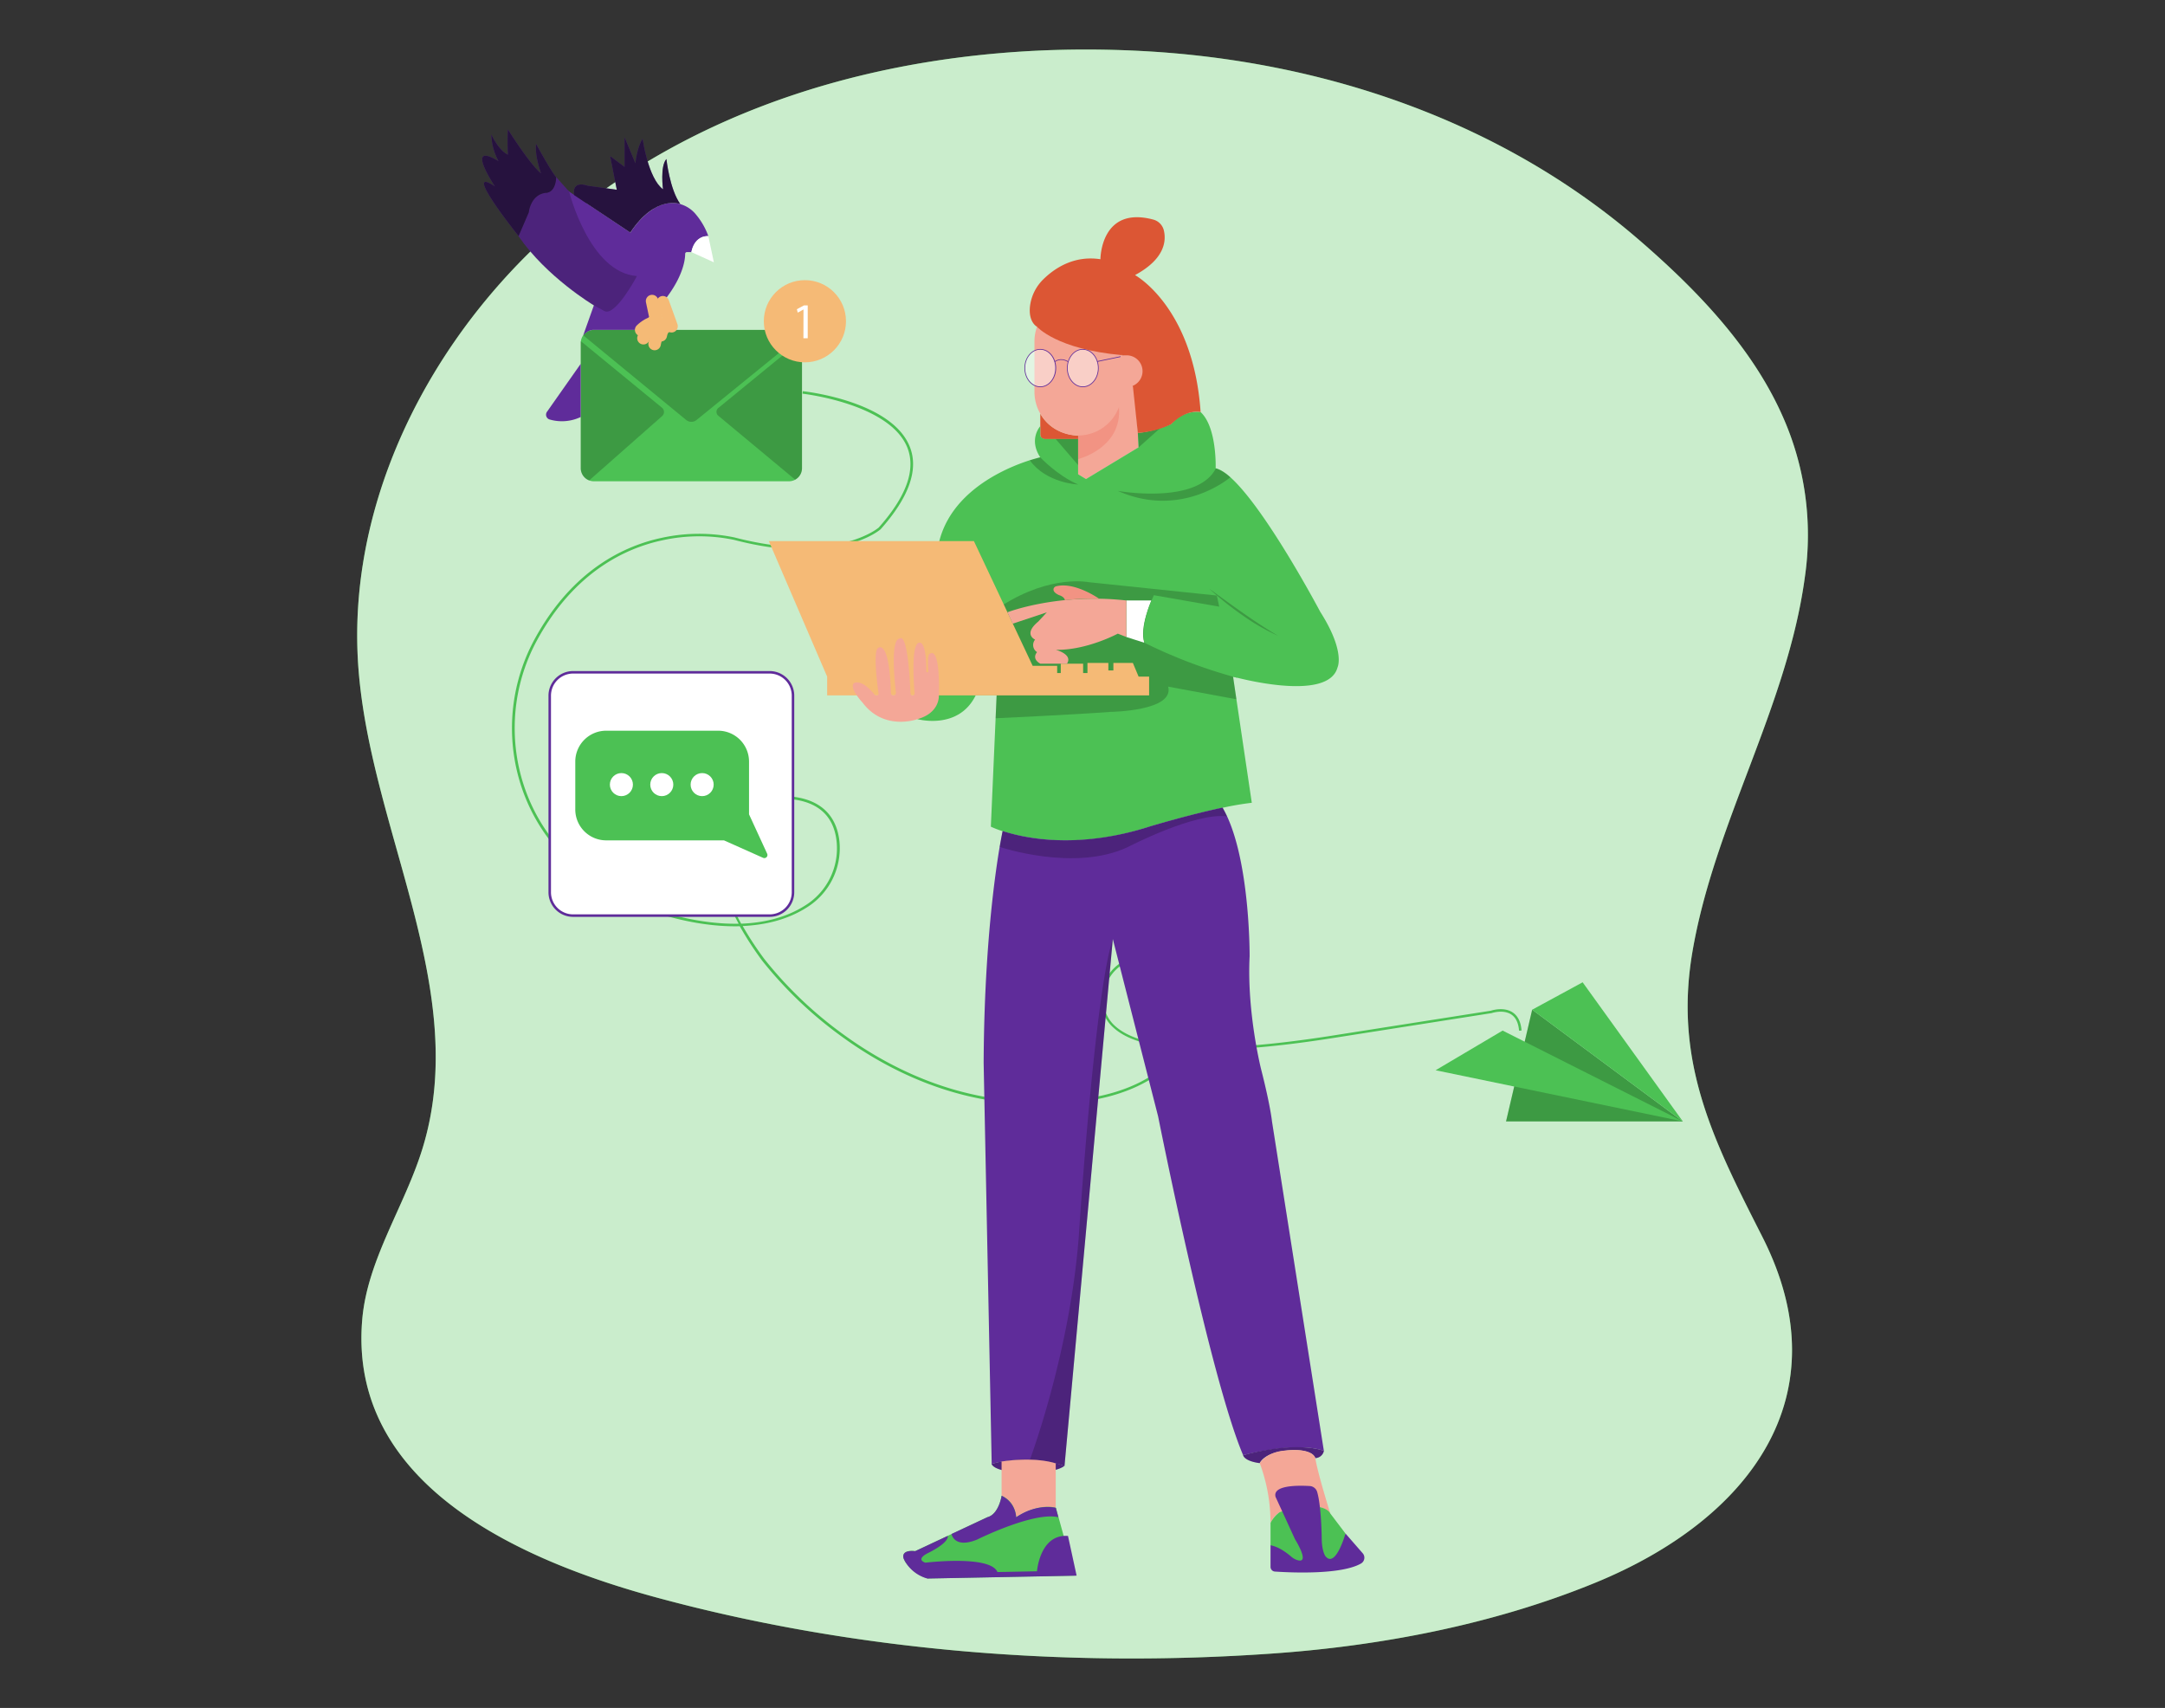 <svg xmlns="http://www.w3.org/2000/svg" width="865.76" height="682.89" viewBox="0 0 865.76 682.89"><rect x="0" y="0" width="865.76" height="682.89" fill="#333333" stroke="none"/><path d="M712.79,166.28c-12-27-33.47-49.78-57.67-70.63-54.89-47.27-126-71.43-198.62-75.26-74.45-3.92-152.33,11.49-214.15,55s-104.72,117.73-99,192.05c5,65.13,45,128.66,25.63,191.67-7.13,23.23-22.08,44.44-24.13,68.54-5.68,66.74,64.95,96.84,118.2,111.22,78.71,21.28,163.35,28,245.1,22.31,43.57-3,88.8-11.58,129.63-28.29,61.59-25.19,99.34-74.58,67-138.3-19-37.49-35.47-69.1-28.12-113.29,8.63-51.88,38.11-98.54,45.11-150.76A116.52,116.52,0,0,0,712.79,166.28Z" fill="#4cc154" data-primary="true"></path><path d="M712.79,166.28c-12-27-33.47-49.78-57.67-70.63-54.89-47.27-126-71.43-198.62-75.26-74.45-3.92-152.33,11.49-214.15,55s-104.72,117.73-99,192.05c5,65.13,45,128.66,25.63,191.67-7.13,23.23-22.08,44.44-24.13,68.54-5.68,66.74,64.95,96.84,118.2,111.22,78.71,21.28,163.35,28,245.1,22.31,43.57-3,88.8-11.58,129.63-28.29,61.59-25.19,99.34-74.58,67-138.3-19-37.49-35.47-69.1-28.12-113.29,8.63-51.88,38.11-98.54,45.11-150.76A116.52,116.52,0,0,0,712.79,166.28Z" fill="#fff" opacity="0.7" style="isolation:isolate"></path><path d="M414.5,441.47c-33.31,0-60.29-14.25-77.57-26.78a162.19,162.19,0,0,1-32.1-30.52,132.43,132.43,0,0,1-9-13.84c-21.5.58-41.84-8.4-42.14-8.53a96.83,96.83,0,0,1-27.29-18.43c-23.18-22.78-28.37-58.89-12.61-87.82,15.14-27.81,36.05-37.39,50.92-40.53a69.93,69.93,0,0,1,29-.14c40.67,10.61,57.5-3.8,57.67-3.94,11-12.35,14.89-23.05,11.53-31.78-6.85-17.76-41.7-21.71-42-21.75l.11-1c1.46.16,35.81,4.06,42.87,22.39,3.51,9.1-.45,20.15-11.76,32.84-.21.19-17.38,15-58.62,4.21a68.75,68.75,0,0,0-28.54.16c-14.66,3.1-35.26,12.56-50.22,40-15.54,28.54-10.42,64.16,12.45,86.62a95.71,95.71,0,0,0,27,18.24c.28.13,20.12,8.87,41.19,8.46-7.4-13.65-9.2-25-5.35-33.88,6.3-14.51,25.87-17,26.07-17h.1c14.77,1.43,18.75,10.65,19.49,18.13a27.89,27.89,0,0,1-13,26.2c-7.82,5-16.83,7.08-25.7,7.47a130.39,130.39,0,0,0,8.72,13.28,160.33,160.33,0,0,0,31.9,30.33c18.63,13.5,48.61,29,85.7,26.24.39,0,34,.41,48.35-20.81-12.44-1-21.22-3.74-26.27-8.28a14.47,14.47,0,0,1-5-12c.55-10.73,8.62-16.32,16.39-17.09,7.92-.78,17.12,3.18,19.82,13.8.09.37.18.73.26,1.09a29.72,29.72,0,0,1-3.51,21.67c14.88,1,34.86-.53,59.81-4.47l63.08-9.91c.12-.05,5-1.69,8.61.67,2.11,1.38,3.32,3.82,3.59,7.26l-1,.07c-.24-3.1-1.3-5.29-3.13-6.49-3.2-2.1-7.78-.56-7.83-.54L533.29,415c-25.27,4-45.5,5.46-60.55,4.42h0c-14.45,22.15-49.11,21.73-49.47,21.72C420.3,441.36,417.37,441.47,414.5,441.47Zm44.2-58.64c-.63,0-1.24,0-1.86.09-7.33.73-15,6-15.48,16.14A13.57,13.57,0,0,0,446,410.31c5,4.47,13.74,7.17,26.21,8.1A28.73,28.73,0,0,0,475.85,397c-.08-.35-.16-.7-.25-1.06C473.25,386.74,465.72,382.83,458.7,382.83ZM316.05,319.49c-1.1.15-19.31,2.76-25.22,16.39-3.76,8.68-1.89,19.89,5.55,33.44,8.87-.33,17.89-2.33,25.7-7.35a26.86,26.86,0,0,0,12.5-25.25C333.57,326.4,327.33,320.6,316.05,319.49Z" fill="#4cc154" data-primary="true"></path><polygon points="612.7 403.71 602.25 448.38 672.95 448.38 612.7 403.71" fill="#4cc154" data-primary="true"></polygon><polygon points="612.7 403.71 602.25 448.38 672.95 448.38 612.7 403.71" opacity="0.2"></polygon><polygon points="431.11 171.86 431.11 189.64 434.28 191.56 455.32 178.88 455.04 173.11 453.29 153.31 446.96 154.67 431.11 171.86" fill="#f4a797"></polygon><path d="M431.11,171.86v11.7s17.7-4.32,16.35-20.79Z" fill="#f29383"></path><path d="M416,165.36v8.45a1.74,1.74,0,0,0,1.74,1.75h13.39v-1.44S421,174.32,416,165.36Z" fill="#dc5634"></path><path d="M534.88,266.79c-3.75,14.41-41.8,3.75-41.8,3.75l7.5,50.44a115.24,115.24,0,0,0-11.69,2c-13.63,2.87-29.14,7.55-29.14,7.55-28.67,9.23-49.85,4.72-58.81,1.81h0a39,39,0,0,1-4.71-1.81L398.54,278h-8.36c-6.92,14.13-23.35,9.52-23.35,9.52l8.65-70.62c6.34-26.52,40.5-34.06,40.5-34.06-4.76-7.25,0-12.41,0-12.41v3.11c-.15,1.9,2,2,2,2h13.14v14.08l3.17,1.92,21-12.68-.29-5.77c5.19-.28,13.26-3.46,13.26-3.46a13.46,13.46,0,0,1,11.82-4.9c6.63,6.06,6.05,22.49,6.05,22.49,13,2.88,41.8,57.36,41.8,57.36C538.05,260.45,534.88,266.79,534.88,266.79Z" fill="#4cc154" data-primary="true"></path><path d="M447,196.28s31.71,5.66,39.2-9a16.14,16.14,0,0,1,5.8,3.54S472.62,207.62,447,196.28Z" opacity="0.2"></path><path d="M416,182.87s6.77,7.24,15.13,10.85c0,0-12.68-.47-19.31-9.67Z" opacity="0.2"></path><polygon points="422.18 175.56 431.11 185.93 431.11 175.56 422.18 175.56" opacity="0.2"></polygon><path d="M455.32,178.88l-.29-5.77s5.56-.46,9-2Z" opacity="0.2"></path><path d="M483.57,235.37c8.92,6.48,18.11,13.32,27.61,18.88a84.28,84.28,0,0,1-14.52-8.39,123.47,123.47,0,0,1-13.09-10.49Z" opacity="0.2"></path><path d="M494.43,279.59l-2.36-16.11-5.47-25.37-51.17-5.33s-15-3.17-34.58,9.22l-2.31,36-.4,9.18s30.66-1.39,45.94-2.55c0,0,25.65-.29,23.06-10.09Z" opacity="0.2"></path><path d="M529.4,580.11c-11.24-4-32.28,1.73-32.28,1.73-13.26-31.13-34-135.47-34-135.47L445,375.46l-19.32,210.7a47.85,47.85,0,0,0-13.83-2.54,52.91,52.91,0,0,0-15.28,1.68L393.35,425c.29-59.44,7.54-92.48,7.59-92.74,9,2.91,30.14,7.42,58.81-1.81,0,0,15.51-4.68,29.14-7.55,11.08,19,10.82,59.44,10.82,59.44-1.15,22.48,4.61,45.25,4.61,45.25,3.75,14.7,4.33,20.75,4.33,20.75Z" fill="#5f2c9a" data-secondary="true"></path><path d="M400.94,332.3l-1.18,6.33s30.09,10.15,51.33,0c0,0,26.85-13.95,39.61-12.2l-1.81-3.49s-10.59,2.08-29.14,7.55C459.75,330.49,428.71,341.61,400.94,332.3Z" opacity="0.2"></path><path d="M445,375.46l-19.32,210.7a47.85,47.85,0,0,0-13.83-2.54c.18-.48,16.16-43.26,19.6-90C431.4,493.64,437.74,397.08,445,375.46Z" opacity="0.2"></path><path d="M396.52,585.3s.58,3.66,15.28,3.42c0,0,9.8.33,13.83-2.56C425.63,586.16,413.24,580.69,396.52,585.3Z" fill="#5f2c9a" data-secondary="true"></path><path d="M396.52,585.3s.58,3.66,15.28,3.42c0,0,9.8.33,13.83-2.56C425.63,586.16,413.24,580.69,396.52,585.3Z" opacity="0.2"></path><path d="M400.52,584.36v13.69a10,10,0,0,1,5.8,8.58s7.21-5.48,15.86-3.75V585.12S414.6,582.28,400.52,584.36Z" fill="#f4a797"></path><path d="M400.52,598.05s-1.08,7.42-5.71,8.58L366,620.18s-6.92-1.16-4,4.32a17.74,17.74,0,0,0,8.94,6.63l58.8-1.15-7.49-27.1s-6.06-2.31-15.86,3.75C406.32,606.63,406.24,600.43,400.52,598.05Z" fill="#4cc154" data-primary="true"></path><path d="M380.51,613.34s1,6,10.25,2.22c0,0,22.53-11.24,32.45-8.93l-1-3.75s-7.5-2-15.86,3.75a10.14,10.14,0,0,0-5.8-8.58s-1.12,7.42-5.71,8.58Z" fill="#5f2c9a" data-secondary="true"></path><path d="M414.68,628.25s1.15-15,12.4-14.13L430.53,630l-59.66,1.15a14.84,14.84,0,0,1-9.44-7.78s-1.8-3.75,4.54-3.17l13-6.09s1.16,2.34-8.06,6.95c0,0-4.9,2.31-.87,3.75,0,0,25.95-3.17,28.83,3.74Z" fill="#5f2c9a" data-secondary="true"></path><path d="M497.12,581.84s.29,2.31,6.63,3.17c0,0,1.73-4.61,12.39-5.19,0,0,8.65-.58,9.8,3.17a3.58,3.58,0,0,0,3.46-2.88S519.31,575.79,497.12,581.84Z" fill="#5f2c9a" data-secondary="true"></path><path d="M497.12,581.84s.29,2.31,6.63,3.17c0,0,1.73-4.61,12.39-5.19,0,0,8.65-.58,9.8,3.17a3.58,3.58,0,0,0,3.46-2.88S519.31,575.79,497.12,581.84Z" opacity="0.2"></path><path d="M503.75,585a68.64,68.64,0,0,1,4.32,23.92,9.52,9.52,0,0,1,3.75-4.32s16.14-5.48,20.17.58c0,0-5.18-16.43-6-22.2,0,0-1-4.22-12-3C513.9,580,507.21,580.11,503.75,585Z" fill="#f4a797"></path><path d="M508.07,608.93v8.92l3.17,5.5,9.8,2.59,17-2.31V613.15l-6.06-8s-1.43-3.67-10.37-2.7a49.86,49.86,0,0,0-9.8,2.12A11.69,11.69,0,0,0,508.07,608.93Z" fill="#4cc154" data-primary="true"></path><path d="M508.07,617.85v8.63a1.88,1.88,0,0,0,1.75,1.88c6.09.41,26.39,1.38,34.42-3.21a2.69,2.69,0,0,0,.69-4.11l-6.88-7.89s-4,14.23-8.07,9c0,0-1.44-2-1.44-7.2,0,0-.13-12.79-1.84-18.49a3.3,3.3,0,0,0-2.94-2.3c-4.48-.27-15-.43-13.67,4.36l7.78,16.94s6.41,10.17.76,8.27a6.91,6.91,0,0,1-2.36-1.4C514.85,621.11,511.54,618.48,508.07,617.85Z" fill="#5f2c9a" data-secondary="true"></path><polygon points="307.45 216.35 330.77 270.54 330.77 278.03 459.52 278.03 459.52 270.54 455.32 270.54 453.02 265.06 445.23 265.06 445.23 268.06 443.22 268.06 443.22 265.06 434.86 265.06 434.86 269.1 433.13 269.1 433.13 265.35 424.19 265.35 424.19 269.1 422.75 269.1 422.75 266.21 412.95 266.21 389.46 216.35 307.45 216.35" fill="#f5ba76"></polygon><path d="M320.71,137.13v50.06a5.25,5.25,0,0,1-2.72,4.6,5.17,5.17,0,0,1-2.51.64h-78a5.24,5.24,0,0,1-5.24-5.24V137.13a5.84,5.84,0,0,1,.05-.73,5.24,5.24,0,0,1,5.19-4.5h78a5.22,5.22,0,0,1,4.42,2.42,5.07,5.07,0,0,1,.66,1.55A5.24,5.24,0,0,1,320.71,137.13Z" fill="#4cc154" data-primary="true"></path><path d="M319.9,134.32l-41.35,33.6a3.3,3.3,0,0,1-4.16,0l-41.17-33.85a5.22,5.22,0,0,1,4.24-2.16h78A5.22,5.22,0,0,1,319.9,134.32Z" opacity="0.2"></path><path d="M320.71,137.13v50.06a5.25,5.25,0,0,1-2.72,4.6l-30.73-25.55a2,2,0,0,1,0-3.13l33.29-27.24A5.24,5.24,0,0,1,320.71,137.13Z" opacity="0.2"></path><path d="M264.76,166.38,235.6,192.09a5.25,5.25,0,0,1-3.38-4.9V137.13a5.84,5.84,0,0,1,.05-.73L264.7,163A2.2,2.2,0,0,1,264.76,166.38Z" opacity="0.2"></path><circle cx="321.87" cy="128.44" r="16.43" fill="#f5ba76"></circle><path d="M321.31,123.74h0L319,125l-.34-1.36,2.87-1.54H323v13.15h-1.72Z" fill="#fff"></path><rect x="219.83" y="268.81" width="97.28" height="97.28" rx="9.34" fill="#fff"></rect><path d="M307.78,366.59H229.17a9.84,9.84,0,0,1-9.84-9.83V278.15a9.85,9.85,0,0,1,9.84-9.84h78.61a9.84,9.84,0,0,1,9.83,9.84v78.61A9.84,9.84,0,0,1,307.78,366.59Zm-78.61-97.28a8.84,8.84,0,0,0-8.84,8.84v78.61a8.84,8.84,0,0,0,8.84,8.83h78.61a8.84,8.84,0,0,0,8.83-8.83V278.15a8.84,8.84,0,0,0-8.83-8.84Z" fill="#5f2c9a" data-secondary="true"></path><path d="M289.5,336H242.4a12.35,12.35,0,0,1-12.35-12.36V304.52a12.35,12.35,0,0,1,12.35-12.36h44.78a12.35,12.35,0,0,1,12.35,12.36v21.07l7.25,15.74a1.24,1.24,0,0,1-1.64,1.65Z" fill="#4cc154" data-primary="true"></path><polygon points="574.08 427.92 672.95 448.38 600.88 412.06 574.08 427.92" fill="#4cc154" data-primary="true"></polygon><polygon points="632.88 392.75 612.7 403.71 672.95 448.38 632.88 392.75" fill="#4cc154" data-primary="true"></polygon><path d="M276.47,100.8h-1.79a.69.69,0,0,0-.69.7c0,2.91-1.27,14.7-20,30.4H237.46s-2.09-.28-4.24,2.16L238,120.65l-11.82-45L252.11,93s8.73-14.59,20-11.37a12.52,12.52,0,0,1,6.25,4.2,28.43,28.43,0,0,1,4.91,8.61S277.77,93.92,276.47,100.8Z" fill="#5f2c9a" data-secondary="true"></path><path d="M276.47,100.8l9,4.08-2.21-10.46S278.05,93.64,276.47,100.8Z" fill="#fff"></path><path d="M254.71,110.38s-8.65,16.33-13,14l-4.26-2.32s-18.93-11.28-30.1-27.68l4.09-9.49s.58-6.92,6.63-7.78c0,0,4,.41,4.33-6.28l5.2,5.81S235.68,109,254.71,110.38Z" fill="#5f2c9a" data-secondary="true"></path><path d="M254.71,110.38s-8.65,16.33-13,14l-4.26-2.32s-18.93-11.28-30.1-27.68l4.09-9.49s.58-6.92,6.63-7.78c0,0,4,.41,4.33-6.28l5.2,5.81S235.68,109,254.71,110.38Z" opacity="0.2"></path><path d="M222.43,70.85c-.29,6.69-4.33,6.28-4.33,6.28-6,.86-6.63,7.78-6.63,7.78l-4.09,9.49s-23.29-29.09-9.46-19.86c0,0-12.39-18.45,1.44-10.1a23.63,23.63,0,0,1-2.88-10.66s2.88,6.34,6.63,8.07c0,0-.29-5.19,0-10.09,0,0,8.65,13.83,13.26,17.58-.07-.19-2.58-7-2-11.81C214.35,57.53,220.41,68.61,222.43,70.85Z" fill="#5f2c9a" data-secondary="true"></path><path d="M222.43,70.85c-.29,6.69-4.33,6.28-4.33,6.28-6,.86-6.63,7.78-6.63,7.78l-4.09,9.49s-23.29-29.09-9.46-19.86c0,0-12.39-18.45,1.44-10.1a23.63,23.63,0,0,1-2.88-10.66s2.88,6.34,6.63,8.07c0,0-.29-5.19,0-10.09,0,0,8.65,13.83,13.26,17.58-.07-.19-2.58-7-2-11.81C214.35,57.53,220.41,68.61,222.43,70.85Z" opacity="0.6"></path><path d="M229.59,78s-1.4-6,5.52-3.72l11.54,1.59L244,62.43l5.77,4.32V54.91l4.32,10.4s.58-6.34,2.88-9.8c0,0,2.21,15.85,8.17,20.18,0,0-1.25-9.23,1.35-12.11,0,0,1.31,12.13,5.55,18,0,0-9.88-3.9-20,11.37Z" fill="#5f2c9a" data-secondary="true"></path><path d="M229.59,78s-1.4-6,5.52-3.72l11.54,1.59L244,62.43l5.77,4.32V54.91l4.32,10.4s.58-6.34,2.88-9.8c0,0,2.21,15.85,8.17,20.18,0,0-1.25-9.23,1.35-12.11,0,0,1.31,12.13,5.55,18,0,0-9.88-3.9-20,11.37Z" opacity="0.6"></path><path d="M232.22,145.47l-13.49,19.18a2,2,0,0,0,1.08,3.08,17.53,17.53,0,0,0,12.41-1Z" fill="#5f2c9a" data-secondary="true"></path><line x1="260.76" y1="120.37" x2="262.78" y2="129.88" fill="none" stroke="#f5ba76" stroke-linecap="round" stroke-linejoin="round" stroke-width="5"></line><path d="M257.3,135.23s2.36-5.93,6.94-5.35" fill="none" stroke="#f5ba76" stroke-linecap="round" stroke-linejoin="round" stroke-width="5"></path><path d="M261.77,137.54a23.94,23.94,0,0,1,2.47-6.95" fill="none" stroke="#f5ba76" stroke-linecap="round" stroke-linejoin="round" stroke-width="5"></path><path d="M256.39,131.9s2.93-3,6.39-3.24" fill="none" stroke="#f5ba76" stroke-linecap="round" stroke-linejoin="round" stroke-width="5"></path><path d="M265.08,120.84l3.46,9.61s-3.41-1.13-4.3,3.62" fill="none" stroke="#f5ba76" stroke-linecap="round" stroke-linejoin="round" stroke-width="5"></path><path d="M366.83,287.55s-13.26,4.9-21.9-6.63c0,0-5.48-5.77-3.46-7.79,0,0,3-2,8.28,4.66a.63.63,0,0,0,.49.24h.47a.63.63,0,0,0,.63-.71c-.48-3.38-2.36-17.55-.07-18.31,0,0,4.37-3.64,5,18.05a1,1,0,0,0,1,1h0a1,1,0,0,0,1-1.11c-.54-4.61-2.31-21.91,1.69-21.66,0,0,3.08-3.39,4.13,22a.83.83,0,0,0,.83.79h0a.83.83,0,0,0,.83-.9C365.37,273,364.19,256,368,257c0,0,2.48-.28,2.42,11.43a.39.39,0,0,0,.39.39h0a.38.38,0,0,0,.38-.41c-.11-1.6-.4-7.33.84-7.08,0,0,3.92-3.46,3.4,16.71C375.42,278,376.06,285,366.83,287.55Z" fill="#f4a797"></path><path d="M448.55,136.51v20.17a17.44,17.44,0,0,1-34.88,0V136.51a17.44,17.44,0,0,1,34.88,0Z" fill="#f4a797"></path><path d="M414.69,130.64s-3.57-1.79-2.79-8.33a18.13,18.13,0,0,1,5.39-10.71c4.24-4.14,12-9.61,22.76-7.95,0,0,0-21.49,21.12-15.86a5.92,5.92,0,0,1,4.23,4.28c1,4.15.53,11.41-11.52,17.92,0,0,23.35,12.68,26.23,54.76,0,0-5.47-1.44-11.82,4.9A37.44,37.44,0,0,1,455,173.11l-1.94-18.44L448.55,142s-3-23.63-24.36-18.73C424.19,123.25,417.57,124.76,414.69,130.64Z" fill="#dc5634"></path><ellipse cx="415.98" cy="147.17" rx="6.2" ry="7.49" fill="#fff" opacity="0.46"></ellipse><path d="M416,154.81c-3.5,0-6.34-3.43-6.34-7.64s2.84-7.64,6.34-7.64,6.34,3.43,6.34,7.64S419.47,154.81,416,154.81Zm0-15c-3.34,0-6.05,3.3-6.05,7.35s2.71,7.35,6.05,7.35,6-3.3,6-7.35S419.32,139.82,416,139.82Z" fill="#5f2c9a" data-secondary="true"></path><ellipse cx="432.98" cy="147.17" rx="6.2" ry="7.49" fill="#fff" opacity="0.46"></ellipse><path d="M433,154.81c-3.49,0-6.34-3.43-6.34-7.64s2.85-7.64,6.34-7.64,6.35,3.43,6.35,7.64S436.48,154.81,433,154.81Zm0-15c-3.33,0-6.05,3.3-6.05,7.35s2.72,7.35,6.05,7.35,6.06-3.3,6.06-7.35S436.32,139.82,433,139.82Z" fill="#5f2c9a" data-secondary="true"></path><path d="M450.42,254.69v-14.6h10s-4.84,10.85-2.82,16.9Z" fill="#fff"></path><path d="M494.67,271a201.51,201.51,0,0,1-37-14c-1.73-6.92,2.82-16.9,2.82-16.9l.93-2.12,28,4.9" fill="#4cc154" data-primary="true"></path><path d="M450.42,254.69,447,253.35s-12.39,6.69-24.78,6.47c0,0,6.91,1.78,4.46,5.53H416s-3.6-1.73-1.3-4.61a3.36,3.36,0,0,1-.77-5s-4.91-2.1,1.24-7.2l3.46-3.73L405,249.36l-2.14-4.55S423,237,450.42,240.09Z" fill="#f4a797"></path><path d="M421.34,235.33c-.2.66,0,1.65,2.21,2.64,0,0,2,.52,2.31,2a90.38,90.38,0,0,1,13.68-.57s-9.7-6.86-17.13-5A1.45,1.45,0,0,0,421.34,235.33Z" fill="#f29383"></path><circle cx="248.49" cy="313.71" r="4.61" fill="#fff"></circle><circle cx="264.64" cy="313.71" r="4.61" fill="#fff"></circle><circle cx="280.78" cy="313.71" r="4.61" fill="#fff"></circle><path d="M414.69,130.64s7.79,9,33.86,11.34l3.59-14-14.7-17.29-20.18,4.9Z" fill="#dc5634"></path><path d="M427.08,144.74c-3.08-1.83-5.09-.09-5.18,0l-.19-.22s2.25-2,5.52,0Z" fill="#5f2c9a" data-secondary="true"></path><path d="M451.27,148.41H451v-4a1.87,1.87,0,0,0-.68-1.44,1.84,1.84,0,0,0-1.55-.37l-10,2.09-.06-.29,10-2.08a2.1,2.1,0,0,1,1.79.43,2.15,2.15,0,0,1,.79,1.66Z" fill="#5f2c9a" data-secondary="true"></path><path d="M456.89,148.41a6.33,6.33,0,0,1-6.34,6.34H448.1V142.07h2.45A6.34,6.34,0,0,1,456.89,148.41Z" fill="#f4a797"></path></svg>